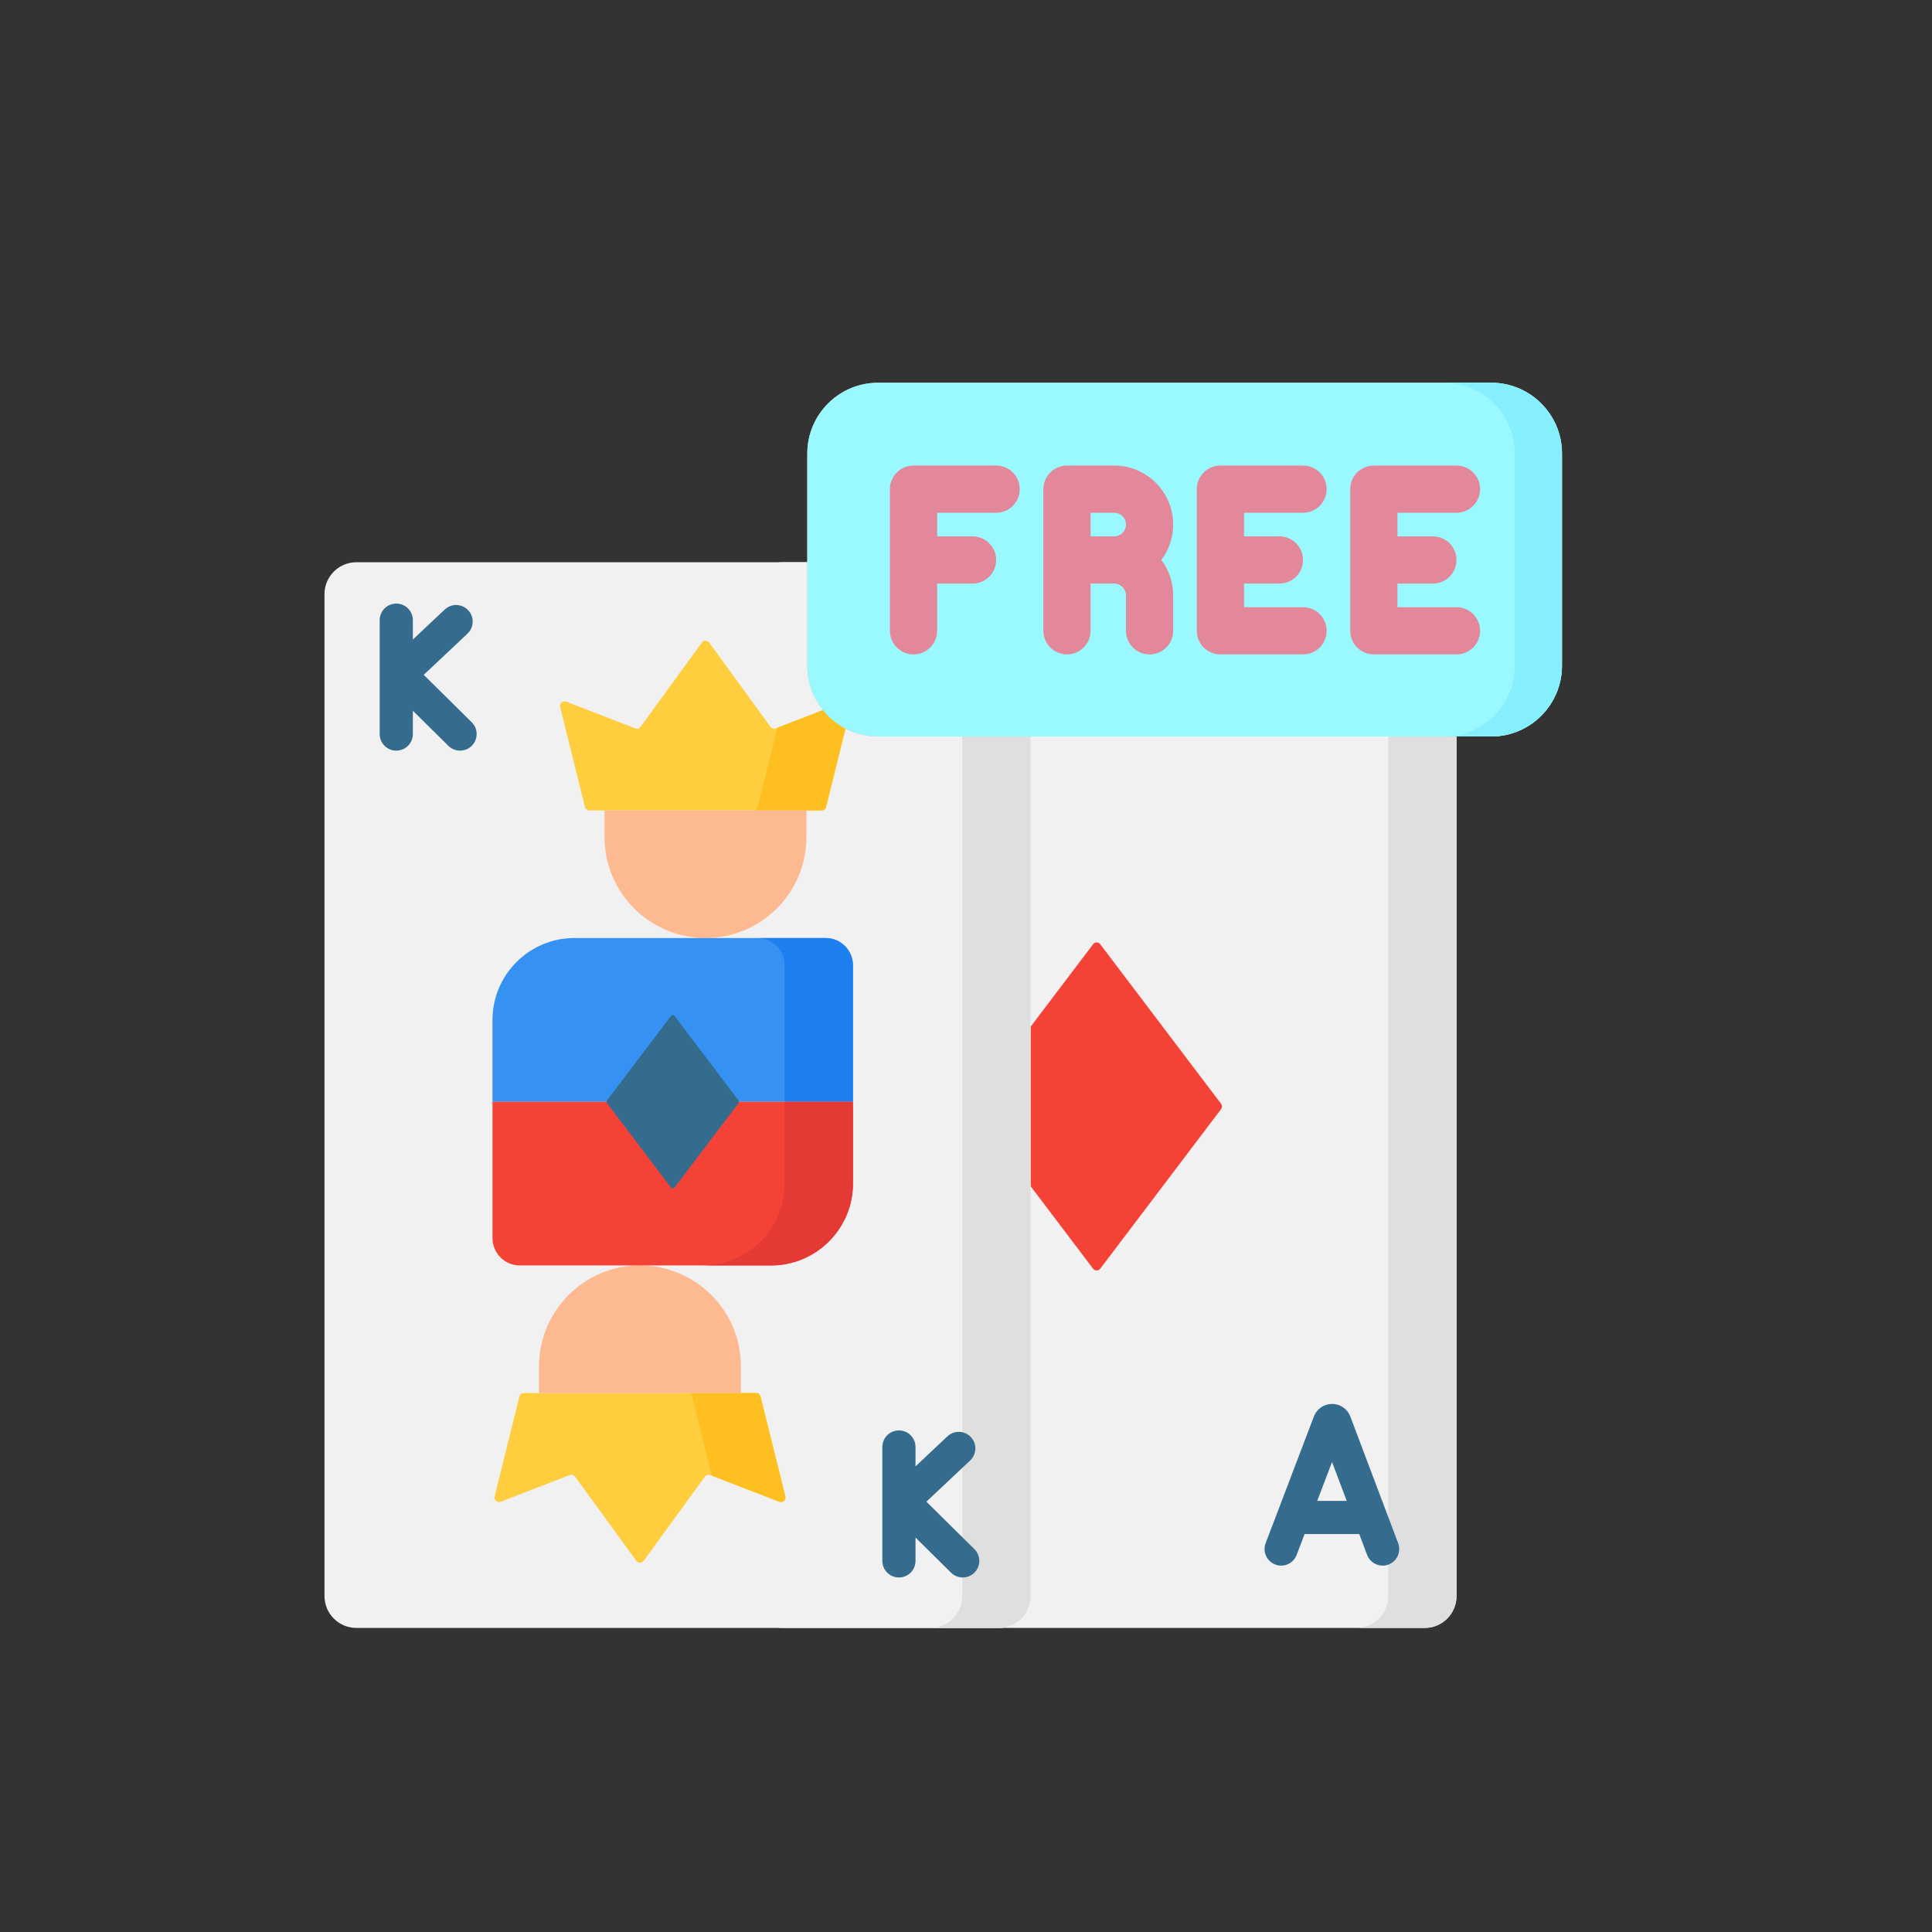 <?xml version="1.0" encoding="UTF-8"?>
<svg width="512" height="512" enable-background="new 0 0 512 512" version="1.1" viewBox="0 0 512 512" xmlns="http://www.w3.org/2000/svg" xmlns:cc="http://creativecommons.org/ns#" xmlns:dc="http://purl.org/dc/elements/1.1/" xmlns:rdf="http://www.w3.org/1999/02/22-rdf-syntax-ns#">
 <rect x="0" y="0" width="512" height="512" fill="#333333" stroke="none"/>
 <g stroke-width=".586">
  <path d="m377.54 431.42h-170.21c-4.672 0-8.459-3.787-8.459-8.459v-265.5c0-4.672 3.787-8.459 8.459-8.459h170.21c4.672 0 8.459 3.787 8.459 8.459v265.5c0 4.672-3.787 8.459-8.459 8.459z" fill="#f1f1f1"/>
  <path d="m377.55 149h-18.108c4.667 0 8.451 3.79 8.451 8.467v265.49c0 4.676-3.783 8.467-8.451 8.467h18.108c4.667 0 8.451-3.79 8.451-8.467v-265.49c0-4.676-3.783-8.467-8.451-8.467z" fill="#dfdfdf"/>
  <path d="m289.67 250.24-31.997 42.253c-0.328 0.432-0.328 1.031 0 1.463l31.997 42.253c0.481 0.635 1.432 0.635 1.913 0l31.997-42.253c0.328-0.432 0.328-1.031 0-1.463l-31.997-42.253c-0.481-0.635-1.432-0.635-1.913 0z" fill="#f44336"/>
  <path d="m236.79 169.43c-0.015-0.04-0.032-0.081-0.048-0.121-0.8-1.944-2.675-3.199-4.778-3.199h-7e-3c-2.105 2e-3 -3.98 1.263-4.775 3.212-0.013 0.033-0.026 0.065-0.039 0.098l-12.79 33.581c-0.864 2.268 0.274 4.807 2.542 5.671 2.268 0.864 4.807-0.275 5.671-2.542l2.107-5.533h14.483l2.084 5.521c0.664 1.76 2.336 2.844 4.113 2.844 0.515 0 1.04-0.091 1.55-0.284 2.271-0.857 3.417-3.392 2.56-5.663zm-8.768 22.376 3.928-10.312 3.891 10.312z" fill="#356c8e"/>
  <path d="m370.52 408.96-12.673-33.582c-0.015-0.04-0.032-0.081-0.048-0.121-0.8-1.944-2.675-3.199-4.778-3.199h-6e-3c-2.105 2e-3 -3.98 1.262-4.776 3.21-0.013 0.033-0.027 0.066-0.039 0.1l-12.79 33.581c-0.864 2.268 0.274 4.806 2.542 5.671s4.807-0.274 5.671-2.543l2.107-5.532h14.483l2.084 5.521c0.664 1.76 2.336 2.844 4.113 2.844 0.515 0 1.04-0.091 1.55-0.284 2.272-0.858 3.418-3.394 2.561-5.665zm-21.442-11.206 3.928-10.312 3.891 10.312z" fill="#356c8e"/>
  <path d="m264.66 431.42h-170.21c-4.672 0-8.459-3.787-8.459-8.459v-265.5c0-4.672 3.787-8.459 8.459-8.459h170.21c4.672 0 8.459 3.787 8.459 8.459v265.5c0 4.672-3.787 8.459-8.459 8.459z" fill="#f1f1f1"/>
  <path d="m264.67 149h-18.108c4.667 0 8.451 3.79 8.451 8.467v265.49c0 4.676-3.783 8.467-8.451 8.467h18.108c4.667 0 8.451-3.79 8.451-8.467v-265.49c-5.9e-4 -4.676-3.784-8.467-8.451-8.467z" fill="#dfdfdf"/>
  <path d="m225.49 187.37-6.571 26.479c-0.134 0.538-0.617 0.916-1.172 0.916h-61.556c-0.555 0-1.038-0.378-1.172-0.916l-6.571-26.479c-0.236-0.949 0.696-1.77 1.607-1.417l18.295 7.073c0.51 0.197 1.09 0.026 1.412-0.416l16.228-22.322c0.482-0.663 1.471-0.663 1.953 0l16.233 22.323c0.322 0.442 0.901 0.613 1.411 0.416l18.295-7.073c0.911-0.353 1.842 0.468 1.607 1.416z" fill="#fece3f"/>
  <path d="m223.88 185.95-17.864 6.906-5.208 20.989c-0.134 0.538-0.617 0.916-1.172 0.916h18.108c0.555 0 1.038-0.378 1.172-0.916l6.571-26.479c0.236-0.949-0.694-1.77-1.607-1.417z" fill="#fec020"/>
  <path d="m186.96 248.58c-14.776 0-26.754-11.978-26.754-26.754v-7.062h53.508v7.062c0 14.776-11.978 26.754-26.754 26.754z" fill="#fdba91"/>
  <path d="m226.04 291.97h-95.529v-21.654c0-12.001 9.729-21.731 21.731-21.731h66.555c4 0 7.243 3.243 7.243 7.243z" fill="#3692f2"/>
  <path d="m218.8 248.58h-18.108c4 0 7.243 3.243 7.243 7.243v36.141h18.108v-36.141c0-4-3.243-7.243-7.243-7.243z" fill="#1e80f0"/>
  <path d="m131.08 396.56 6.571-26.479c0.134-0.538 0.617-0.916 1.172-0.916h61.556c0.555 0 1.038 0.378 1.172 0.916l6.571 26.479c0.236 0.949-0.696 1.77-1.607 1.417l-18.295-7.073c-0.51-0.197-1.09-0.026-1.412 0.416l-16.228 22.322c-0.482 0.663-1.471 0.663-1.953 0l-16.233-22.323c-0.322-0.442-0.901-0.613-1.411-0.416l-18.295 7.073c-0.911 0.353-1.842-0.468-1.607-1.416z" fill="#fece3f"/>
  <path d="m208.12 396.56-6.571-26.479c-0.134-0.538-0.617-0.916-1.172-0.916h-18.108c0.555 0 1.038 0.378 1.172 0.916l5.208 20.989 17.864 6.906c0.911 0.352 1.842-0.468 1.607-1.417z" fill="#fec020"/>
  <path d="m169.6 335.35c14.776 0 26.754 11.978 26.754 26.754v7.062h-53.508v-7.062c0-14.776 11.978-26.754 26.754-26.754z" fill="#fdba91"/>
  <path d="m130.52 291.97h95.529v21.654c0 12.001-9.729 21.731-21.731 21.731h-66.555c-4 0-7.243-3.243-7.243-7.243z" fill="#f44336"/>
  <path d="m207.94 291.97v21.654c0 12.001-9.729 21.731-21.731 21.731h18.108c12.001 0 21.731-9.729 21.731-21.731v-21.654z" fill="#e53935"/>
 </g>
 <g transform="matrix(.586 0 0 .586 86 140.21)" fill="#356c8e">
  <path d="m66.567 87.363-21.702-21.438 19.785-18.623c3.017-2.839 3.16-7.585 0.321-10.602-2.839-3.016-7.587-3.16-10.602-0.32l-14.418 13.571v-8.761c0-4.143-3.358-7.5-7.5-7.5s-7.5 3.357-7.5 7.5v51.509c0 4.143 3.358 7.5 7.5 7.5s7.5-3.357 7.5-7.5v-10.543l16.074 15.879c2.939 2.901 7.687 2.891 10.606-0.065 2.911-2.947 2.883-7.696-0.064-10.607z"/>
  <path d="m293.89 461.29-21.702-21.438 19.786-18.622c3.017-2.84 3.16-7.586 0.321-10.603-2.84-3.016-7.586-3.159-10.602-0.321l-14.419 13.572v-8.76c0-4.143-3.358-7.5-7.5-7.5s-7.5 3.357-7.5 7.5v51.509c0 4.143 3.358 7.5 7.5 7.5s7.5-3.357 7.5-7.5v-10.544l16.074 15.879c2.939 2.901 7.687 2.891 10.606-0.065 2.911-2.947 2.882-7.696-0.064-10.607z"/>
  <path d="m156.63 220.24-28.845 38.09c-0.295 0.39-0.295 0.929 0 1.319l28.845 38.09c0.434 0.573 1.291 0.573 1.725 0l28.845-38.09c0.295-0.39 0.295-0.929 0-1.319l-28.845-38.09c-0.434-0.573-1.292-0.573-1.725 0z"/>
 </g>
 <g stroke-width=".391">
  <path d="m413.94 120.18v56.25c0 10.34-8.41 18.75-18.75 18.75h-162.5c-10.34 0-18.75-8.41-18.75-18.75v-56.25c0-10.34 8.41-18.75 18.75-18.75h162.5c10.34 0 18.75 8.41 18.75 18.75z" fill="#e1c3a7"/>
  <path d="m413.94 120.18v56.25c0 10.34-8.41 18.75-18.75 18.75h-162.5c-10.34 0-18.75-8.41-18.75-18.75v-56.25c0-10.34 8.41-18.75 18.75-18.75h162.5c10.34 0 18.75 8.41 18.75 18.75z" fill="#9af9ff"/>
  <path d="m413.94 120.18v56.25c0 10.34-8.41 18.75-18.75 18.75h-12.5c10.34 0 18.75-8.41 18.75-18.75v-56.25c0-10.34-8.41-18.75-18.75-18.75h12.5c10.34 0 18.75 8.41 18.75 18.75z" fill="#86effd"/>
 </g>
 <g transform="matrix(.391 0 0 .391 213.94 48.304)" fill="#e3889b">
  <path d="m440 288h-40v-16h24c8.837 0 16-7.164 16-16s-7.163-16-16-16h-24v-16h40c8.837 0 16-7.164 16-16s-7.163-16-16-16h-56c-8.837 0-16 7.164-16 16v96c0 8.836 7.163 16 16 16h56c8.837 0 16-7.164 16-16s-7.163-16-16-16z"/>
  <path d="m336 288h-40v-16h24c8.837 0 16-7.164 16-16s-7.163-16-16-16h-24v-16h40c8.837 0 16-7.164 16-16s-7.163-16-16-16h-56c-8.837 0-16 7.164-16 16v96c0 8.836 7.163 16 16 16h56c8.837 0 16-7.164 16-16s-7.163-16-16-16z"/>
  <path d="m128 192h-56c-8.837 0-16 7.164-16 16v96c0 8.836 7.163 16 16 16s16-7.164 16-16v-32h24c8.837 0 16-7.164 16-16s-7.163-16-16-16h-24v-16h40c8.837 0 16-7.164 16-16s-7.163-16-16-16z"/>
  <path d="m248 232c0-22.056-17.944-40-40-40h-32c-8.837 0-16 7.164-16 16v96c0 8.836 7.163 16 16 16s16-7.164 16-16v-32h16c4.411 0 8 3.589 8 8v24c0 8.836 7.163 16 16 16s16-7.164 16-16v-24c0-8.998-2.988-17.31-8.022-24 5.034-6.69 8.022-15.002 8.022-24zm-56 8v-16h16c4.411 0 8 3.589 8 8s-3.589 8-8 8z"/>
 </g>
</svg>
